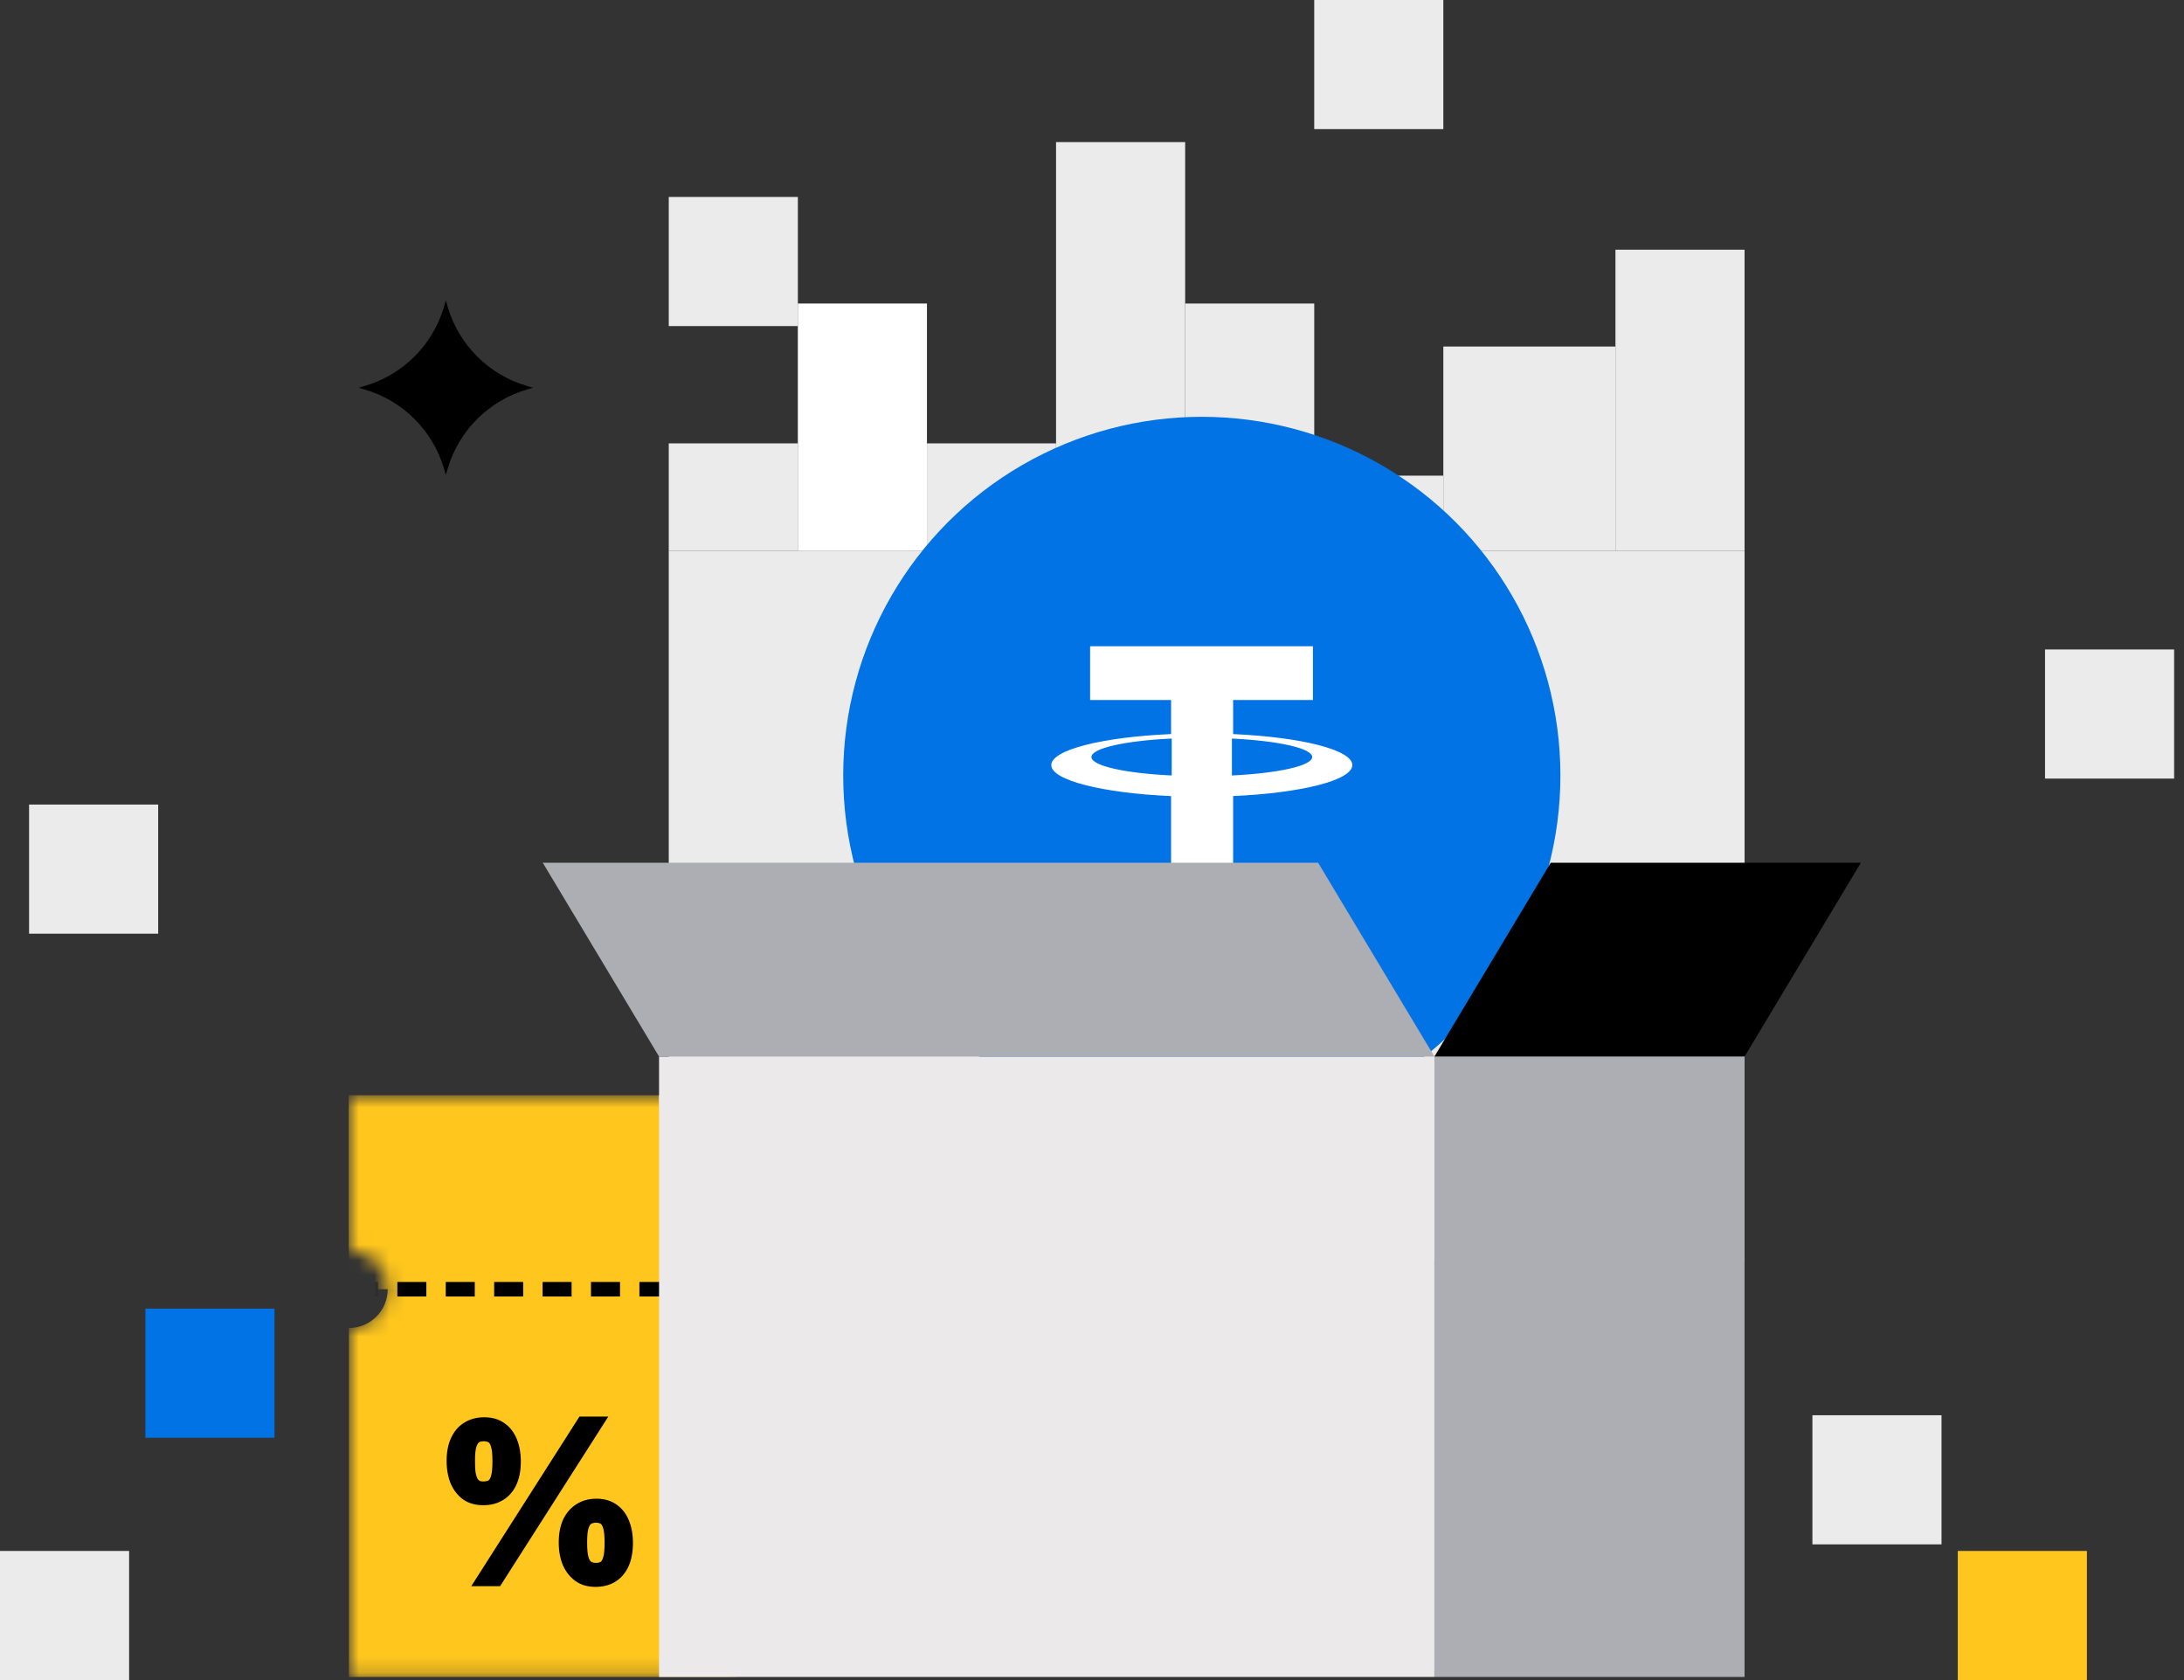 <svg width="143" height="110" viewBox="0 0 143 110" fill="none" xmlns="http://www.w3.org/2000/svg">
<rect x="0" y="0" width="143" height="110" fill="#333333" stroke="none"/>
<rect x="43.788" y="36.074" width="70.44" height="46.495" fill="#EBEBEB"/>
<rect x="60.693" y="29.029" width="8.453" height="7.045" fill="#EBEBEB"/>
<rect x="69.146" y="9.304" width="8.453" height="26.77" fill="#EBEBEB"/>
<rect x="77.599" y="19.872" width="8.453" height="16.203" fill="#EBEBEB"/>
<rect x="105.774" y="16.349" width="8.453" height="19.725" fill="#EBEBEB"/>
<rect x="86.051" y="31.143" width="8.453" height="4.931" fill="#EBEBEB"/>
<rect x="94.504" y="22.689" width="11.27" height="13.385" fill="#EBEBEB"/>
<rect x="43.788" y="29.029" width="8.453" height="7.045" fill="#EBEBEB"/>
<rect x="43.788" y="12.896" width="8.453" height="8.454" fill="#EBEBEB"/>
<path d="M29.192 19.674L29.31 20.078C30.041 22.58 31.998 24.537 34.5 25.268L34.903 25.386L34.5 25.504C31.998 26.236 30.041 28.193 29.31 30.695L29.192 31.098L29.074 30.695C28.342 28.193 26.386 26.236 23.883 25.504L23.48 25.386L23.883 25.268C26.386 24.537 28.342 22.58 29.074 20.078L29.192 19.674Z" fill="black"/>
<rect x="1.904" y="52.677" width="8.453" height="8.454" fill="#EBEBEB"/>
<rect y="101.546" width="8.453" height="8.454" fill="#EBEBEB"/>
<rect x="9.519" y="85.68" width="8.453" height="8.454" fill="#0173E5"/>
<rect x="133.9" y="42.523" width="8.453" height="8.454" fill="#EBEBEB"/>
<rect x="86.051" width="8.453" height="8.454" fill="#EBEBEB"/>
<rect x="118.67" y="92.661" width="8.453" height="8.454" fill="#EBEBEB"/>
<rect x="128.189" y="101.546" width="8.453" height="8.454" fill="#FFC71D"/>
<rect x="52.24" y="19.872" width="8.453" height="16.203" fill="white"/>
<ellipse cx="78.69" cy="50.773" rx="23.48" ry="23.483" fill="#0173E5"/>
<rect x="48.23" y="88.219" width="3.808" height="3.808" fill="#F5F5F5"/>
<rect x="63.459" y="82.506" width="3.808" height="3.808" fill="#F5F5F5"/>
<rect x="81.863" y="85.68" width="3.808" height="3.808" fill="#F5F5F5"/>
<rect x="97.728" y="80.603" width="3.808" height="3.808" fill="#F5F5F5"/>
<rect x="43.152" y="71.717" width="3.808" height="3.808" fill="#F5F5F5"/>
<rect x="105.978" y="88.219" width="3.808" height="3.808" fill="#F5F5F5"/>
<path d="M88.545 50.092C88.545 49.095 85.198 48.262 80.74 48.063V45.832H85.966V42.311H71.376V45.832H76.678V48.062C72.2 48.257 68.835 49.092 68.835 50.092C68.835 51.092 72.2 51.926 76.678 52.122V59.235H80.74V52.12C85.198 51.921 88.545 51.089 88.545 50.092ZM71.463 49.564C71.463 48.985 73.693 48.497 76.719 48.355V50.773C73.693 50.631 71.463 50.144 71.463 49.564ZM80.661 50.773V48.355C83.693 48.504 85.917 48.989 85.917 49.564C85.917 50.14 83.693 50.625 80.661 50.773Z" fill="white"/>
<mask id="mask0_1524_9098" style="mask-type:alpha" maskUnits="userSpaceOnUse" x="22" y="71" width="27" height="39">
<path fill-rule="evenodd" clip-rule="evenodd" d="M48.23 71.717H22.846V81.871C22.846 81.871 22.846 81.871 22.846 81.871C24.248 81.871 25.384 83.008 25.384 84.41C25.384 85.812 24.248 86.949 22.846 86.949C22.846 86.949 22.846 86.949 22.846 86.949L22.846 109.797H48.23V86.949C48.23 86.949 48.23 86.949 48.229 86.949C46.827 86.949 45.691 85.812 45.691 84.41C45.691 83.008 46.827 81.871 48.229 81.871C48.23 81.871 48.23 81.871 48.23 81.871V71.717Z" fill="#D9D9D9"/>
</mask>
<g mask="url(#mask0_1524_9098)">
<path fill-rule="evenodd" clip-rule="evenodd" d="M48.23 71.717H22.846V81.871C22.846 81.871 22.846 81.871 22.846 81.871C24.248 81.871 25.384 83.008 25.384 84.41C25.384 85.812 24.248 86.949 22.846 86.949C22.846 86.949 22.846 86.949 22.846 86.949L22.846 109.797H48.23V86.949C48.23 86.949 48.23 86.949 48.229 86.949C46.827 86.949 45.691 85.812 45.691 84.41C45.691 83.008 46.827 81.871 48.229 81.871C48.23 81.871 48.23 81.871 48.23 81.871V71.717Z" fill="#FFC71D"/>
<rect x="22.846" y="71.717" width="25.384" height="12.693" fill="#FFC71D"/>
<path d="M22.846 84.41L48.23 84.41" stroke="black" stroke-width="0.952" stroke-dasharray="1.9 1.27"/>
<path d="M30.857 103.853L37.94 92.749H39.829L32.746 103.853H30.857ZM31.649 98.552C31.131 98.552 30.695 98.43 30.339 98.186C29.984 97.932 29.71 97.587 29.517 97.15C29.334 96.714 29.243 96.211 29.243 95.642C29.243 95.054 29.344 94.546 29.547 94.119C29.75 93.693 30.035 93.368 30.4 93.144C30.776 92.911 31.213 92.794 31.71 92.794C32.228 92.794 32.665 92.921 33.02 93.175C33.376 93.419 33.645 93.759 33.827 94.195C34.01 94.632 34.102 95.13 34.102 95.688C34.102 96.297 34 96.815 33.797 97.242C33.594 97.668 33.304 97.993 32.929 98.217C32.563 98.44 32.137 98.552 31.649 98.552ZM31.664 96.998C31.756 96.998 31.847 96.983 31.939 96.953C32.03 96.922 32.101 96.815 32.152 96.633C32.213 96.44 32.243 96.12 32.243 95.673C32.243 95.226 32.213 94.911 32.152 94.729C32.101 94.546 32.03 94.439 31.939 94.409C31.847 94.378 31.756 94.363 31.664 94.363C31.583 94.363 31.497 94.378 31.405 94.409C31.324 94.439 31.253 94.546 31.192 94.729C31.131 94.901 31.101 95.216 31.101 95.673C31.101 96.008 31.116 96.267 31.147 96.45C31.187 96.633 31.233 96.765 31.284 96.846C31.345 96.917 31.405 96.963 31.466 96.983C31.538 96.993 31.604 96.998 31.664 96.998ZM38.991 103.898C38.473 103.898 38.036 103.771 37.681 103.517C37.326 103.264 37.051 102.918 36.858 102.482C36.676 102.045 36.584 101.547 36.584 100.989C36.584 100.39 36.686 99.877 36.889 99.451C37.102 99.024 37.392 98.699 37.757 98.476C38.133 98.242 38.565 98.125 39.052 98.125C39.57 98.125 40.007 98.252 40.362 98.506C40.717 98.75 40.986 99.09 41.169 99.527C41.352 99.963 41.443 100.461 41.443 101.019C41.443 101.629 41.342 102.152 41.139 102.588C40.936 103.015 40.651 103.34 40.286 103.563C39.92 103.787 39.489 103.898 38.991 103.898ZM39.022 102.329C39.113 102.329 39.199 102.314 39.28 102.284C39.372 102.253 39.443 102.147 39.494 101.964C39.555 101.771 39.585 101.451 39.585 101.004C39.585 100.557 39.555 100.243 39.494 100.06C39.443 99.877 39.372 99.77 39.28 99.74C39.199 99.71 39.113 99.694 39.022 99.694C38.94 99.694 38.854 99.71 38.763 99.74C38.671 99.77 38.595 99.877 38.534 100.06C38.473 100.232 38.443 100.547 38.443 101.004C38.443 101.451 38.473 101.771 38.534 101.964C38.595 102.147 38.671 102.253 38.763 102.284C38.854 102.314 38.94 102.329 39.022 102.329Z" fill="black"/>
</g>
<rect x="43.152" y="69.178" width="50.768" height="40.618" fill="#EBE9E9"/>
<rect x="93.92" y="69.178" width="20.307" height="40.618" fill="#ADADB4"/>
<path d="M101.536 56.485H121.843L114.227 69.178H93.92L101.536 56.485Z" fill="black"/>
<path d="M35.538 56.485H86.305L93.92 69.178H43.153L35.538 56.485Z" fill="#ADADB4"/>
</svg>
